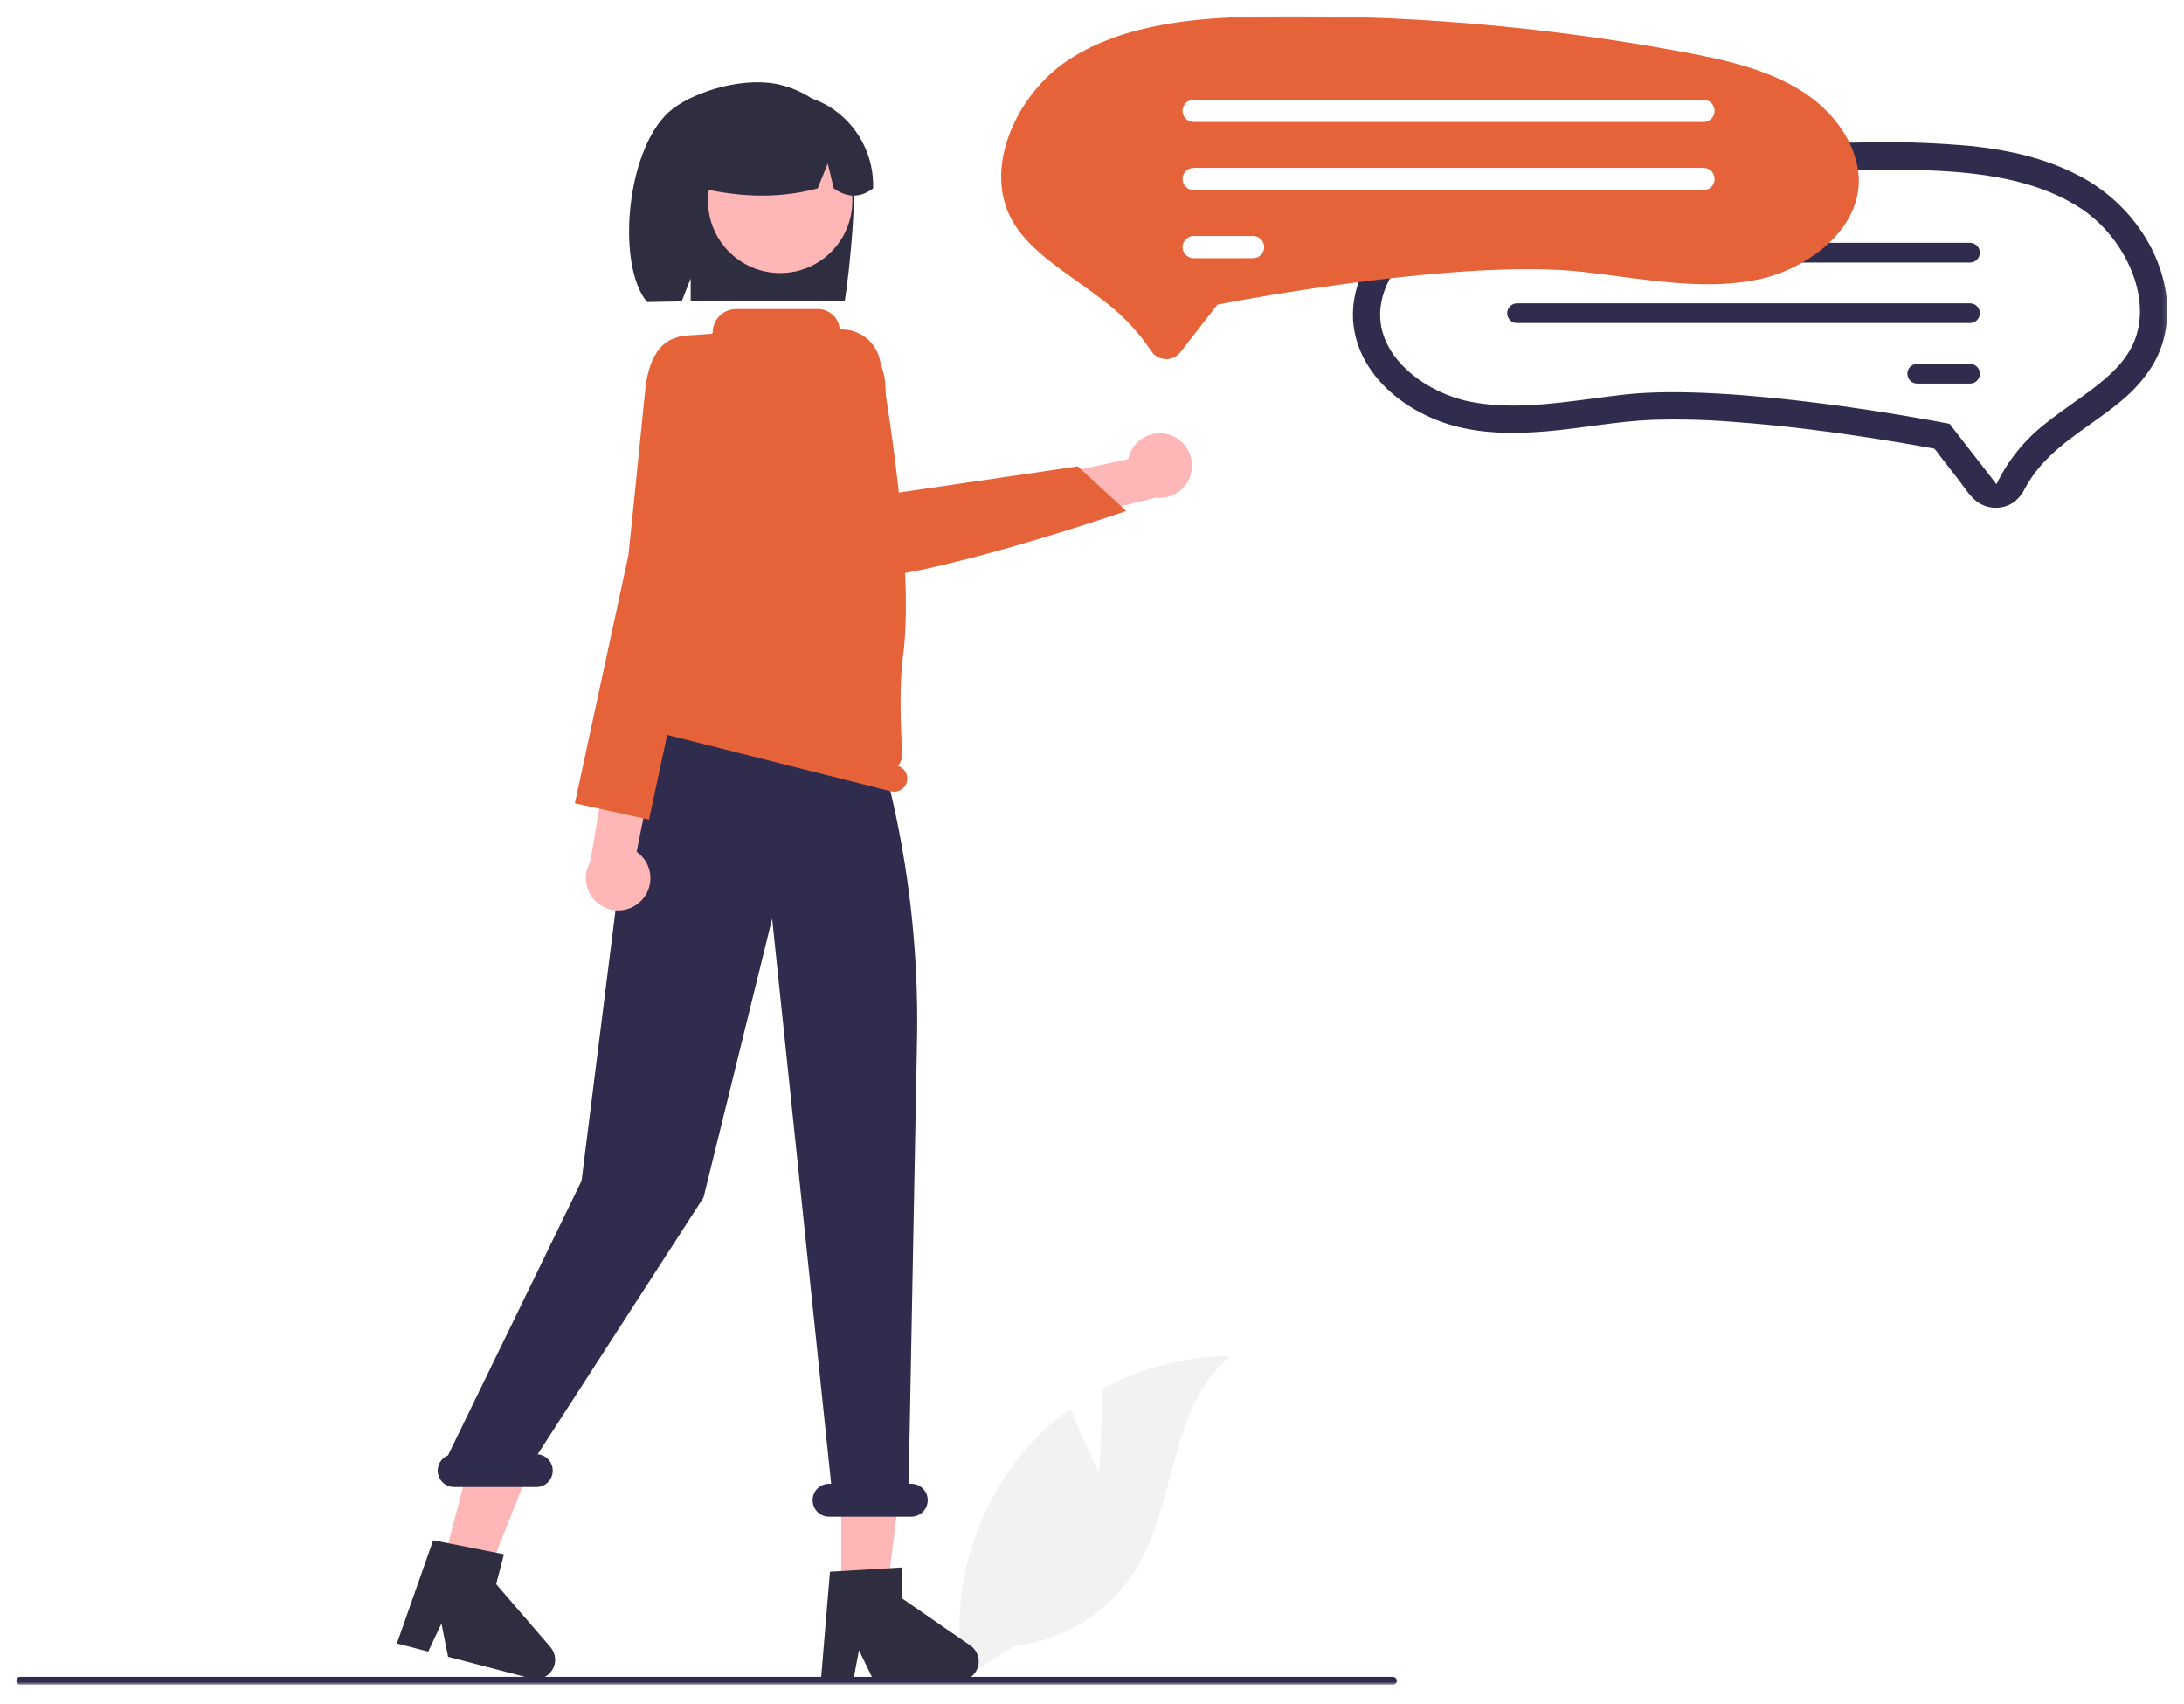 <svg width="541" height="422" viewBox="0 0 541 422" fill="none" xmlns="http://www.w3.org/2000/svg">
<g clip-path="url(#clip0_86_2)" filter="url(#filter0_d_86_2)">
<mask id="mask0_86_2" style="mask-type:luminance" maskUnits="userSpaceOnUse" x="4" y="0" width="533" height="414">
<path d="M536.867 0H4V413.198H536.867V0Z" fill="white"/>
</mask>
<g mask="url(#mask0_86_2)">
<path d="M272.295 360.769L273.227 339.814C282.942 334.621 293.778 331.878 304.794 331.823C289.633 344.223 291.527 368.113 281.249 384.781C278.003 389.955 273.635 394.333 268.467 397.589C263.3 400.846 257.465 402.898 251.397 403.593L238.709 411.361C236.968 401.655 237.352 391.688 239.834 382.145C242.316 372.602 246.838 363.711 253.087 356.084C256.635 351.84 260.704 348.059 265.197 344.832C268.235 352.845 272.295 360.769 272.295 360.769Z" fill="#F2F2F2"/>
<path d="M210.488 31.503C208.95 27.95 206.617 24.798 203.667 22.291C200.718 19.783 197.232 17.987 193.478 17.041C185.143 14.873 172.939 18.175 166.678 22.917C155.217 31.59 152.42 61.387 160.294 70.803C161.86 70.74 167.265 70.694 168.85 70.648L171.092 64.973V70.592C183.465 70.302 196.346 70.483 209.235 70.671C210.387 64.005 213.135 37.916 210.488 31.503Z" fill="#2F2E41"/>
<path d="M208.388 390.799H219.674L225.042 347.269H208.386L208.388 390.799Z" fill="#FFB6B6"/>
<path d="M109.596 383.781L120.516 386.627L136.69 345.859L120.572 341.659L109.596 383.781Z" fill="#FFB6B6"/>
<path d="M171.788 123.446L169.231 130.094L169.743 136.742L219.788 154.072L217.305 124.972L211.679 118.323L171.788 123.446Z" fill="#FFB6B6"/>
<path d="M193.258 63.616C203.13 63.616 211.132 55.614 211.132 45.742C211.132 35.87 203.13 27.868 193.258 27.868C183.386 27.868 175.384 35.87 175.384 45.742C175.384 55.614 183.386 63.616 193.258 63.616Z" fill="#FFB6B6"/>
<path d="M205.538 22.467C202.104 20.373 198.17 19.241 194.148 19.188C190.126 19.135 186.164 20.163 182.675 22.166C179.187 24.168 176.3 27.071 174.318 30.571C172.335 34.07 171.329 38.038 171.405 42.06C181.148 44.55 191.531 45.592 202.534 42.66L205.049 36.504L206.532 42.664C209.898 45.032 213.147 45.028 216.279 42.651C216.412 38.641 215.49 34.666 213.605 31.124C211.72 27.581 208.938 24.597 205.538 22.467Z" fill="#2F2E41"/>
<path d="M205.59 385.232L223.43 384.167V391.81L240.391 403.524C241.228 404.103 241.857 404.934 242.189 405.896C242.52 406.858 242.535 407.9 242.232 408.871C241.93 409.842 241.324 410.691 240.505 411.295C239.686 411.898 238.695 412.223 237.678 412.224H216.439L212.778 404.664L211.349 412.224H203.341L205.59 385.232Z" fill="#2F2E41"/>
<path d="M107.303 377.43L124.835 380.899L122.907 388.299L136.365 403.912C137.03 404.683 137.431 405.646 137.509 406.661C137.588 407.676 137.34 408.69 136.801 409.554C136.263 410.418 135.463 411.087 134.517 411.464C133.571 411.841 132.53 411.906 131.545 411.649L110.993 406.292L109.358 398.053L106.068 405.008L98.319 402.988L107.303 377.43Z" fill="#2F2E41"/>
<path d="M110.981 356.407L144.061 288.418L154.445 205.667C147.285 192.367 160.582 165.313 160.582 165.313V153.953L212.091 163.67C222.626 192.405 227.735 222.846 227.158 253.446L225.082 363.446H225.733C226.813 363.446 227.85 363.875 228.614 364.639C229.378 365.403 229.807 366.439 229.807 367.52C229.807 368.6 229.378 369.637 228.614 370.401C227.85 371.165 226.813 371.594 225.733 371.594H205.365C204.284 371.594 203.248 371.165 202.484 370.401C201.72 369.637 201.291 368.6 201.291 367.52C201.291 366.439 201.72 365.403 202.484 364.639C203.248 363.875 204.284 363.446 205.365 363.446H205.89L191.268 223.507L174.268 292.563L133.18 356.146C134.226 356.23 135.2 356.715 135.896 357.501C136.593 358.286 136.958 359.311 136.916 360.36C136.874 361.409 136.427 362.401 135.67 363.128C134.913 363.855 133.904 364.261 132.854 364.261H112.483C111.536 364.261 110.619 363.93 109.89 363.327C109.16 362.723 108.664 361.884 108.487 360.954C108.309 360.025 108.461 359.062 108.917 358.232C109.372 357.402 110.103 356.757 110.983 356.408L110.981 356.407Z" fill="#302C4D"/>
<path d="M155.925 172.277C156.094 171.612 156.469 171.018 156.997 170.58C157.525 170.141 158.178 169.881 158.862 169.837C159.541 162.075 164.027 112.292 164.198 110.832L164.205 110.77L165.505 83.021C165.552 82.013 165.969 81.059 166.676 80.339C167.382 79.62 168.33 79.186 169.336 79.121L176.197 78.673C176.291 78.67 176.38 78.63 176.446 78.562C176.511 78.495 176.548 78.404 176.548 78.31C176.548 76.779 177.156 75.312 178.238 74.23C179.32 73.148 180.788 72.54 182.318 72.54H202.631C203.947 72.54 205.217 73.021 206.204 73.891C207.19 74.762 207.824 75.963 207.988 77.269C207.997 77.359 208.04 77.442 208.107 77.502C208.175 77.562 208.263 77.594 208.353 77.592C210.66 77.544 212.909 78.325 214.69 79.793C216.471 81.26 217.667 83.318 218.061 85.592C220.838 101.749 226.403 138.42 223.652 158.807C222.694 165.907 223.129 176.578 223.492 182.516C223.528 183.09 223.45 183.665 223.264 184.209C223.077 184.752 222.785 185.254 222.404 185.685C223.214 185.918 223.902 186.457 224.322 187.188C224.743 187.919 224.863 188.784 224.658 189.602C224.447 190.44 223.911 191.16 223.169 191.603C222.427 192.046 221.539 192.176 220.701 191.965L158.288 176.231C157.451 176.019 156.731 175.484 156.288 174.743C155.845 174.001 155.715 173.114 155.925 172.277Z" fill="#E66239"/>
<path d="M345.033 413.197H4.97C4.713 413.197 4.466 413.095 4.284 412.913C4.102 412.731 4 412.484 4 412.227C4 411.97 4.102 411.723 4.284 411.541C4.466 411.359 4.713 411.257 4.97 411.257H345.033C345.29 411.257 345.537 411.359 345.719 411.541C345.901 411.723 346.003 411.97 346.003 412.227C346.003 412.484 345.901 412.731 345.719 412.913C345.537 413.095 345.29 413.197 345.033 413.197Z" fill="#302C4D"/>
<path d="M158.803 219.091C159.623 218.267 160.252 217.273 160.646 216.179C161.041 215.086 161.19 213.919 161.085 212.761C160.979 211.603 160.621 210.483 160.036 209.478C159.451 208.474 158.652 207.61 157.697 206.948L170.358 144.06L156.374 148.549L146.239 209.377C145.244 211.056 144.896 213.04 145.262 214.957C145.628 216.874 146.683 218.591 148.226 219.785C149.77 220.979 151.697 221.567 153.645 221.44C155.592 221.312 157.426 220.476 158.8 219.091H158.803Z" fill="#FFB6B6"/>
<path d="M177.497 86.037L168.821 79.488C168.821 79.488 161.168 78.946 159.813 92.747C158.458 106.548 155.675 133.447 155.675 133.447L142.4 194.93L160.776 198.963L174.995 132.613L183.525 112.913L177.497 86.037Z" fill="#E66239"/>
<path d="M290.17 103.84C289.087 103.417 287.925 103.237 286.765 103.313C285.606 103.388 284.477 103.716 283.457 104.275C282.438 104.834 281.554 105.609 280.867 106.546C280.18 107.483 279.706 108.56 279.48 109.7L216.764 123.188L226.464 134.217L286.28 119.234C288.216 119.476 290.175 119.003 291.786 117.902C293.398 116.801 294.552 115.15 295.03 113.258C295.509 111.366 295.279 109.364 294.385 107.629C293.49 105.895 291.993 104.547 290.174 103.84H290.17Z" fill="#FFB6B6"/>
<path d="M206.905 137.895C204.901 135.958 203.394 133.567 202.512 130.924L191.061 96.491C190.408 94.529 190.183 92.45 190.401 90.393C190.618 88.337 191.273 86.351 192.321 84.568C193.37 82.786 194.787 81.248 196.479 80.059C198.171 78.87 200.097 78.056 202.129 77.673C204.161 77.29 206.252 77.346 208.26 77.837C210.269 78.329 212.149 79.244 213.775 80.522C215.4 81.8 216.733 83.412 217.685 85.248C218.636 87.083 219.184 89.102 219.291 91.167L220.691 118.267L266.969 111.49L278.998 122.548L278.348 122.769C275.793 123.639 217.3 143.469 207.617 138.399C207.356 138.267 207.116 138.099 206.903 137.899L206.905 137.895Z" fill="#E66239"/>
<path d="M335.164 75.297C335.417 78.912 336.482 82.423 338.28 85.57C342.068 92.223 348.565 97.04 355.562 99.903C364.304 103.48 374.048 103.59 383.326 102.793C391.943 102.052 400.472 100.335 409.12 99.981C415.808 99.767 422.503 99.926 429.174 100.459C442.115 101.378 455.003 103.082 467.808 105.148C471.275 105.7 474.735 106.294 478.19 106.93C478.516 106.959 478.839 107.018 479.154 107.109C479.217 107.135 479.318 107.115 479.375 107.151C479.475 107.217 478.953 106.985 479.275 107.251C479.719 107.717 480.115 108.226 480.457 108.772L485.186 114.858C486.542 116.603 487.801 118.724 489.553 120.099C490.789 121.053 492.28 121.621 493.838 121.729C495.395 121.838 496.951 121.483 498.307 120.709C499.724 119.813 500.854 118.528 501.562 117.009C502.65 115.014 503.947 113.14 505.433 111.421C511.059 104.858 518.879 100.821 525.419 95.298C528.587 92.732 531.29 89.642 533.412 86.161C535.221 83.011 536.345 79.515 536.712 75.901C537.495 68.561 535.243 61.076 531.455 54.832C527.335 48.124 521.415 42.706 514.37 39.194C506.455 35.161 497.696 33.194 488.917 32.218C479.572 31.335 470.182 31.025 460.799 31.287C450.287 31.404 439.794 31.866 429.32 32.674C418.831 33.486 408.384 34.64 397.979 36.136C387.994 37.572 377.888 39.068 368.114 41.608C359.48 43.852 350.87 47.359 344.423 53.714C338.689 59.366 334.702 67.098 335.164 75.297Z" fill="#302C4D"/>
<path d="M380.783 45.797C371.462 47.517 361.707 49.622 353.883 54.722C346.148 59.766 341.446 67.695 341.903 74.922C342.571 85.48 353.797 93.376 364.02 95.445C373.813 97.425 384.013 96.084 394.813 94.663C397.203 94.349 399.674 94.023 402.119 93.741C428.703 90.668 478.619 100.133 480.731 100.541L482.931 100.961L494.55 115.913C497.375 110.033 501.526 104.888 506.677 100.885C508.912 99.099 511.245 97.44 513.5 95.836C519.254 91.744 524.689 87.879 527.689 82.569C534.222 71.005 526.502 54.879 515.489 47.64C503.08 39.484 486.727 38.205 470.905 38.04C469.257 38.023 467.608 38.014 465.959 38.014C437.415 38.017 408.931 40.62 380.859 45.789L380.783 45.797Z" fill="white"/>
<path d="M373.346 58.577C373.346 58.256 373.408 57.939 373.531 57.642C373.653 57.346 373.833 57.077 374.059 56.849C374.286 56.623 374.555 56.443 374.851 56.319C375.147 56.197 375.464 56.133 375.785 56.133H487.991C488.639 56.133 489.26 56.39 489.717 56.848C490.175 57.306 490.432 57.927 490.432 58.574C490.432 59.222 490.175 59.843 489.717 60.301C489.26 60.759 488.639 61.016 487.991 61.016H375.784C375.137 61.015 374.518 60.758 374.061 60.3C373.604 59.843 373.347 59.223 373.346 58.577Z" fill="#302C4D"/>
<path d="M373.346 73.562C373.346 73.241 373.408 72.924 373.531 72.627C373.653 72.331 373.833 72.062 374.059 71.835C374.286 71.608 374.555 71.428 374.851 71.305C375.147 71.182 375.464 71.118 375.785 71.118H487.996C488.643 71.119 489.264 71.376 489.722 71.835C490.179 72.293 490.436 72.914 490.435 73.562C490.434 74.209 490.176 74.83 489.718 75.288C489.26 75.745 488.639 76.002 487.991 76.001H375.784C375.137 76 374.518 75.743 374.061 75.286C373.604 74.828 373.347 74.208 373.346 73.562Z" fill="#302C4D"/>
<path d="M472.476 88.547C472.476 88.226 472.538 87.909 472.661 87.612C472.783 87.316 472.963 87.046 473.189 86.82C473.416 86.593 473.685 86.412 473.981 86.29C474.277 86.166 474.594 86.103 474.915 86.103H487.991C488.639 86.103 489.26 86.36 489.717 86.818C490.175 87.276 490.432 87.897 490.432 88.544C490.432 89.192 490.175 89.813 489.717 90.271C489.26 90.729 488.639 90.986 487.991 90.986H474.915C474.268 90.985 473.648 90.728 473.191 90.271C472.734 89.814 472.477 89.194 472.476 88.547Z" fill="#302C4D"/>
<path d="M288.917 84.924C288.856 84.924 288.794 84.924 288.733 84.924C288.011 84.898 287.306 84.698 286.679 84.341C286.051 83.983 285.518 83.48 285.127 82.873C282.195 78.491 278.597 74.593 274.463 71.321C271.963 69.321 269.345 67.461 266.816 65.662C260.292 61.023 254.147 56.654 250.737 50.616C243.3 37.451 252.058 19.116 264.569 10.892C278.602 1.669 297.06 0.223 314.916 0.033C316.772 0.014 318.629 0.004 320.487 0.004C352.66 0.016 384.765 2.951 416.406 8.774C426.927 10.715 437.941 13.093 446.791 18.864C455.591 24.601 460.936 33.635 460.414 41.88C459.651 53.909 446.891 62.909 435.272 65.259C424.197 67.498 412.693 65.985 400.513 64.382C397.824 64.028 395.044 63.663 392.295 63.345C362.416 59.891 306.285 70.536 303.911 70.991L301.555 71.442L292.413 83.209C292.002 83.745 291.472 84.178 290.866 84.476C290.259 84.773 289.592 84.926 288.917 84.924Z" fill="#E66239"/>
<path d="M421.972 26.204H295.682C294.953 26.204 294.253 25.914 293.737 25.398C293.222 24.883 292.932 24.183 292.932 23.454C292.932 22.724 293.222 22.025 293.737 21.509C294.253 20.994 294.953 20.704 295.682 20.704H421.972C422.701 20.704 423.401 20.994 423.917 21.509C424.432 22.025 424.722 22.724 424.722 23.454C424.722 24.183 424.432 24.883 423.917 25.398C423.401 25.914 422.701 26.204 421.972 26.204Z" fill="white"/>
<path d="M421.972 43.07H295.683C295.322 43.07 294.964 42.999 294.63 42.862C294.297 42.724 293.993 42.522 293.738 42.267C293.221 41.751 292.931 41.052 292.93 40.323C292.929 39.593 293.218 38.894 293.733 38.377C294.249 37.861 294.948 37.571 295.677 37.57H421.977C422.706 37.57 423.406 37.859 423.922 38.375C424.437 38.891 424.727 39.59 424.727 40.32C424.727 41.049 424.437 41.749 423.922 42.264C423.406 42.78 422.706 43.07 421.977 43.07H421.972Z" fill="white"/>
<path d="M310.4 59.936H295.682C294.953 59.936 294.253 59.646 293.737 59.13C293.222 58.615 292.932 57.915 292.932 57.186C292.932 56.456 293.222 55.757 293.737 55.241C294.253 54.725 294.953 54.436 295.682 54.436H310.399C311.128 54.436 311.828 54.725 312.344 55.241C312.859 55.757 313.149 56.456 313.149 57.186C313.149 57.915 312.859 58.615 312.344 59.13C311.828 59.646 311.128 59.936 310.399 59.936H310.4Z" fill="white"/>
</g>
</g>
<defs>
<filter id="filter0_d_86_2" x="0" y="0" width="541" height="422" filterUnits="userSpaceOnUse" color-interpolation-filters="sRGB">
<feFlood flood-opacity="0" result="BackgroundImageFix"/>
<feColorMatrix in="SourceAlpha" type="matrix" values="0 0 0 0 0 0 0 0 0 0 0 0 0 0 0 0 0 0 127 0" result="hardAlpha"/>
<feOffset dy="4"/>
<feGaussianBlur stdDeviation="2"/>
<feComposite in2="hardAlpha" operator="out"/>
<feColorMatrix type="matrix" values="0 0 0 0 0 0 0 0 0 0 0 0 0 0 0 0 0 0 0.25 0"/>
<feBlend mode="normal" in2="BackgroundImageFix" result="effect1_dropShadow_86_2"/>
<feBlend mode="normal" in="SourceGraphic" in2="effect1_dropShadow_86_2" result="shape"/>
</filter>
<clipPath id="clip0_86_2">
<rect width="533" height="414" fill="white" transform="translate(4)"/>
</clipPath>
</defs>
</svg>
